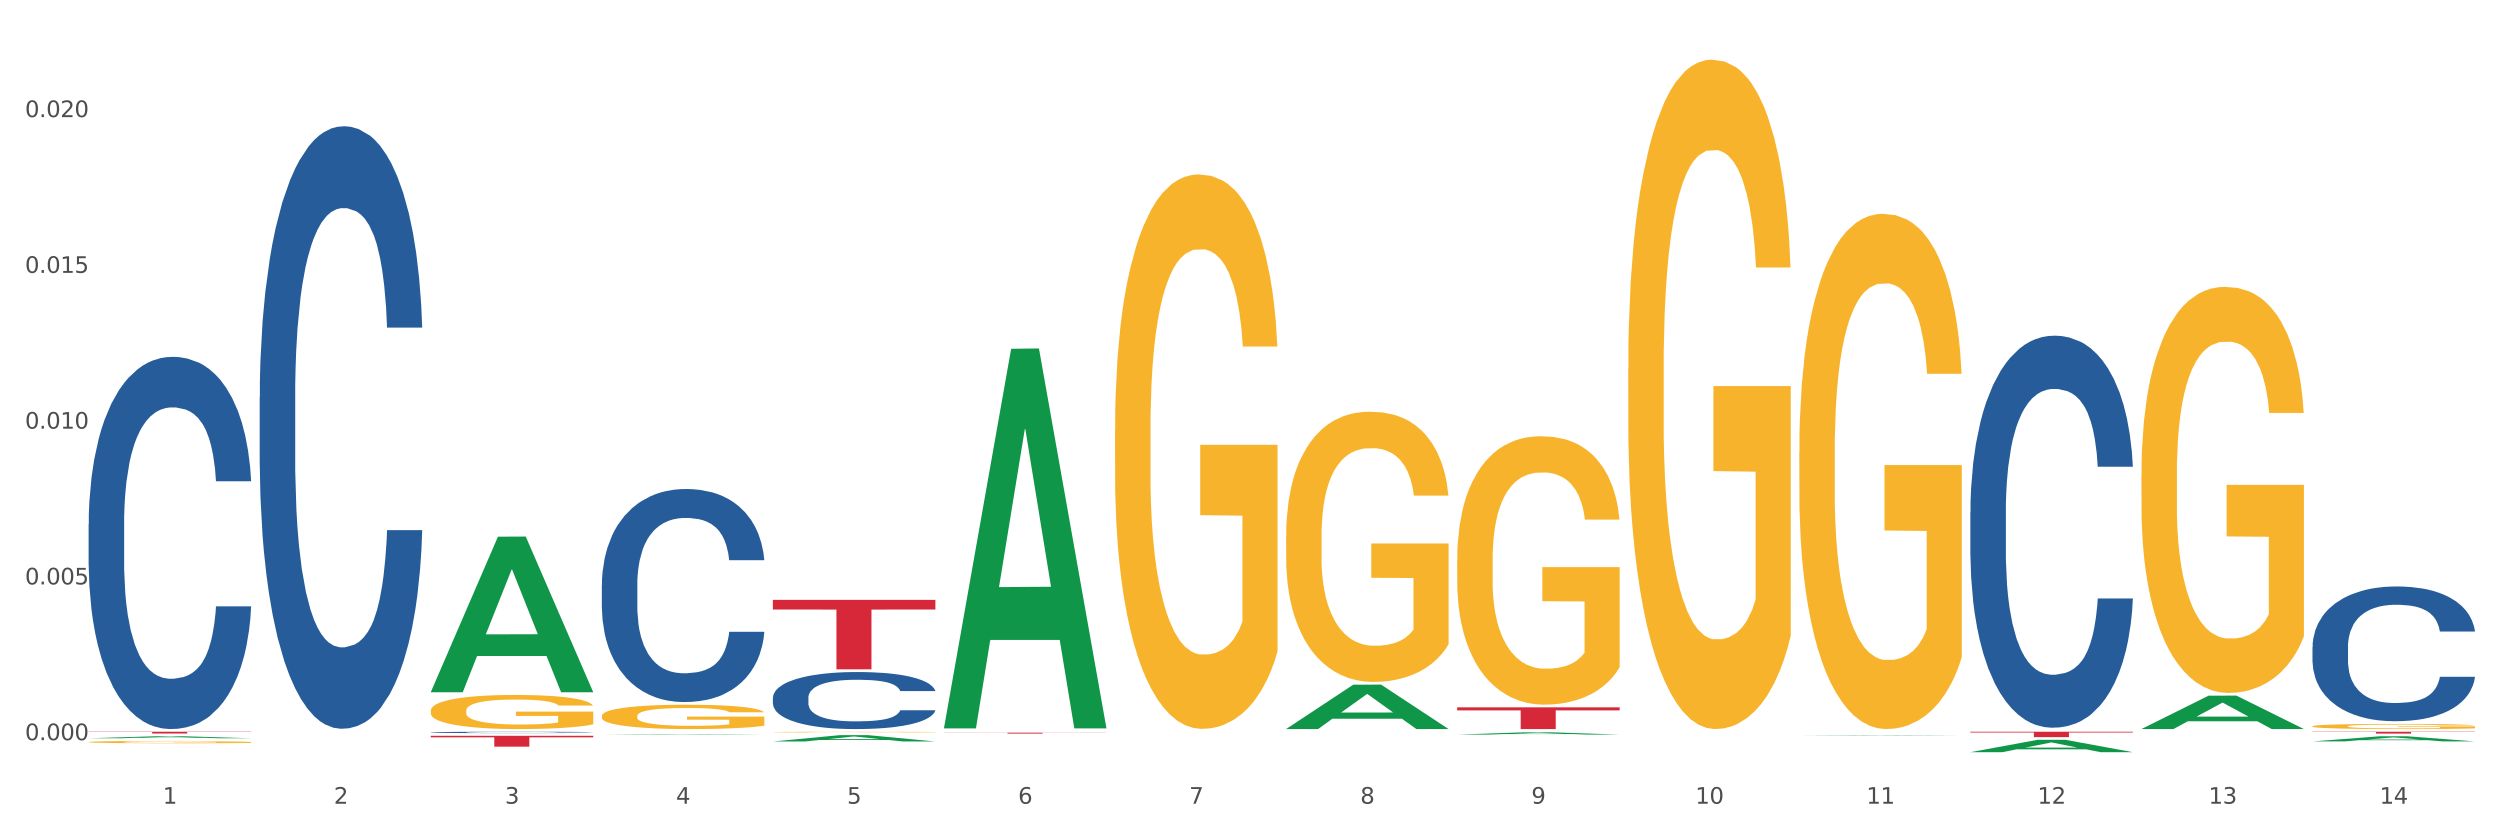 <?xml version="1.0" encoding="utf-8" standalone="no"?>
<!DOCTYPE svg PUBLIC "-//W3C//DTD SVG 1.1//EN"
  "http://www.w3.org/Graphics/SVG/1.1/DTD/svg11.dtd">
<svg xmlns:xlink="http://www.w3.org/1999/xlink" width="1080pt" height="360pt" viewBox="0 0 1080 360" xmlns="http://www.w3.org/2000/svg" version="1.1">
 <rect x="0" y="0" width="1080" height="360" fill="#333333" stroke="none"/>
 <defs>
  <style type="text/css">*{stroke-linejoin: round; stroke-linecap: butt}</style>
 </defs>
 <g id="figure_1">
  <g id="patch_1">
   <path d="M 0 360 
L 1080 360 
L 1080 0 
L 0 0 
z
" style="fill: #ffffff; stroke: #ffffff; stroke-linejoin: miter"/>
  </g>
  <g id="axes_1">
   <g id="matplotlib.axis_1">
    <g id="xtick_1">
     <g id="text_1">
      <!-- 1 -->
      <g style="fill: #4d4d4d" transform="translate(70.332 347.204) scale(0.096 -0.096)">
       <defs>
        <path id="DejaVuSans-31" d="M 794 531 
L 1825 531 
L 1825 4091 
L 703 3866 
L 703 4441 
L 1819 4666 
L 2450 4666 
L 2450 531 
L 3481 531 
L 3481 0 
L 794 0 
L 794 531 
z
" transform="scale(0.016)"/>
       </defs>
       <use xlink:href="#DejaVuSans-31"/>
      </g>
     </g>
    </g>
    <g id="xtick_2">
     <g id="text_2">
      <!-- 2 -->
      <g style="fill: #4d4d4d" transform="translate(144.233 347.204) scale(0.096 -0.096)">
       <defs>
        <path id="DejaVuSans-32" d="M 1228 531 
L 3431 531 
L 3431 0 
L 469 0 
L 469 531 
Q 828 903 1448 1529 
Q 2069 2156 2228 2338 
Q 2531 2678 2651 2914 
Q 2772 3150 2772 3378 
Q 2772 3750 2511 3984 
Q 2250 4219 1831 4219 
Q 1534 4219 1204 4116 
Q 875 4013 500 3803 
L 500 4441 
Q 881 4594 1212 4672 
Q 1544 4750 1819 4750 
Q 2544 4750 2975 4387 
Q 3406 4025 3406 3419 
Q 3406 3131 3298 2873 
Q 3191 2616 2906 2266 
Q 2828 2175 2409 1742 
Q 1991 1309 1228 531 
z
" transform="scale(0.016)"/>
       </defs>
       <use xlink:href="#DejaVuSans-32"/>
      </g>
     </g>
    </g>
    <g id="xtick_3">
     <g id="text_3">
      <!-- 3 -->
      <g style="fill: #4d4d4d" transform="translate(218.134 347.204) scale(0.096 -0.096)">
       <defs>
        <path id="DejaVuSans-33" d="M 2597 2516 
Q 3050 2419 3304 2112 
Q 3559 1806 3559 1356 
Q 3559 666 3084 287 
Q 2609 -91 1734 -91 
Q 1441 -91 1130 -33 
Q 819 25 488 141 
L 488 750 
Q 750 597 1062 519 
Q 1375 441 1716 441 
Q 2309 441 2620 675 
Q 2931 909 2931 1356 
Q 2931 1769 2642 2001 
Q 2353 2234 1838 2234 
L 1294 2234 
L 1294 2753 
L 1863 2753 
Q 2328 2753 2575 2939 
Q 2822 3125 2822 3475 
Q 2822 3834 2567 4026 
Q 2313 4219 1838 4219 
Q 1578 4219 1281 4162 
Q 984 4106 628 3988 
L 628 4550 
Q 988 4650 1302 4700 
Q 1616 4750 1894 4750 
Q 2613 4750 3031 4423 
Q 3450 4097 3450 3541 
Q 3450 3153 3228 2886 
Q 3006 2619 2597 2516 
z
" transform="scale(0.016)"/>
       </defs>
       <use xlink:href="#DejaVuSans-33"/>
      </g>
     </g>
    </g>
    <g id="xtick_4">
     <g id="text_4">
      <!-- 4 -->
      <g style="fill: #4d4d4d" transform="translate(292.034 347.204) scale(0.096 -0.096)">
       <defs>
        <path id="DejaVuSans-34" d="M 2419 4116 
L 825 1625 
L 2419 1625 
L 2419 4116 
z
M 2253 4666 
L 3047 4666 
L 3047 1625 
L 3713 1625 
L 3713 1100 
L 3047 1100 
L 3047 0 
L 2419 0 
L 2419 1100 
L 313 1100 
L 313 1709 
L 2253 4666 
z
" transform="scale(0.016)"/>
       </defs>
       <use xlink:href="#DejaVuSans-34"/>
      </g>
     </g>
    </g>
    <g id="xtick_5">
     <g id="text_5">
      <!-- 5 -->
      <g style="fill: #4d4d4d" transform="translate(365.935 347.204) scale(0.096 -0.096)">
       <defs>
        <path id="DejaVuSans-35" d="M 691 4666 
L 3169 4666 
L 3169 4134 
L 1269 4134 
L 1269 2991 
Q 1406 3038 1543 3061 
Q 1681 3084 1819 3084 
Q 2600 3084 3056 2656 
Q 3513 2228 3513 1497 
Q 3513 744 3044 326 
Q 2575 -91 1722 -91 
Q 1428 -91 1123 -41 
Q 819 9 494 109 
L 494 744 
Q 775 591 1075 516 
Q 1375 441 1709 441 
Q 2250 441 2565 725 
Q 2881 1009 2881 1497 
Q 2881 1984 2565 2268 
Q 2250 2553 1709 2553 
Q 1456 2553 1204 2497 
Q 953 2441 691 2322 
L 691 4666 
z
" transform="scale(0.016)"/>
       </defs>
       <use xlink:href="#DejaVuSans-35"/>
      </g>
     </g>
    </g>
    <g id="xtick_6">
     <g id="text_6">
      <!-- 6 -->
      <g style="fill: #4d4d4d" transform="translate(439.836 347.204) scale(0.096 -0.096)">
       <defs>
        <path id="DejaVuSans-36" d="M 2113 2584 
Q 1688 2584 1439 2293 
Q 1191 2003 1191 1497 
Q 1191 994 1439 701 
Q 1688 409 2113 409 
Q 2538 409 2786 701 
Q 3034 994 3034 1497 
Q 3034 2003 2786 2293 
Q 2538 2584 2113 2584 
z
M 3366 4563 
L 3366 3988 
Q 3128 4100 2886 4159 
Q 2644 4219 2406 4219 
Q 1781 4219 1451 3797 
Q 1122 3375 1075 2522 
Q 1259 2794 1537 2939 
Q 1816 3084 2150 3084 
Q 2853 3084 3261 2657 
Q 3669 2231 3669 1497 
Q 3669 778 3244 343 
Q 2819 -91 2113 -91 
Q 1303 -91 875 529 
Q 447 1150 447 2328 
Q 447 3434 972 4092 
Q 1497 4750 2381 4750 
Q 2619 4750 2861 4703 
Q 3103 4656 3366 4563 
z
" transform="scale(0.016)"/>
       </defs>
       <use xlink:href="#DejaVuSans-36"/>
      </g>
     </g>
    </g>
    <g id="xtick_7">
     <g id="text_7">
      <!-- 7 -->
      <g style="fill: #4d4d4d" transform="translate(513.737 347.204) scale(0.096 -0.096)">
       <defs>
        <path id="DejaVuSans-37" d="M 525 4666 
L 3525 4666 
L 3525 4397 
L 1831 0 
L 1172 0 
L 2766 4134 
L 525 4134 
L 525 4666 
z
" transform="scale(0.016)"/>
       </defs>
       <use xlink:href="#DejaVuSans-37"/>
      </g>
     </g>
    </g>
    <g id="xtick_8">
     <g id="text_8">
      <!-- 8 -->
      <g style="fill: #4d4d4d" transform="translate(587.638 347.204) scale(0.096 -0.096)">
       <defs>
        <path id="DejaVuSans-38" d="M 2034 2216 
Q 1584 2216 1326 1975 
Q 1069 1734 1069 1313 
Q 1069 891 1326 650 
Q 1584 409 2034 409 
Q 2484 409 2743 651 
Q 3003 894 3003 1313 
Q 3003 1734 2745 1975 
Q 2488 2216 2034 2216 
z
M 1403 2484 
Q 997 2584 770 2862 
Q 544 3141 544 3541 
Q 544 4100 942 4425 
Q 1341 4750 2034 4750 
Q 2731 4750 3128 4425 
Q 3525 4100 3525 3541 
Q 3525 3141 3298 2862 
Q 3072 2584 2669 2484 
Q 3125 2378 3379 2068 
Q 3634 1759 3634 1313 
Q 3634 634 3220 271 
Q 2806 -91 2034 -91 
Q 1263 -91 848 271 
Q 434 634 434 1313 
Q 434 1759 690 2068 
Q 947 2378 1403 2484 
z
M 1172 3481 
Q 1172 3119 1398 2916 
Q 1625 2713 2034 2713 
Q 2441 2713 2670 2916 
Q 2900 3119 2900 3481 
Q 2900 3844 2670 4047 
Q 2441 4250 2034 4250 
Q 1625 4250 1398 4047 
Q 1172 3844 1172 3481 
z
" transform="scale(0.016)"/>
       </defs>
       <use xlink:href="#DejaVuSans-38"/>
      </g>
     </g>
    </g>
    <g id="xtick_9">
     <g id="text_9">
      <!-- 9 -->
      <g style="fill: #4d4d4d" transform="translate(661.539 347.204) scale(0.096 -0.096)">
       <defs>
        <path id="DejaVuSans-39" d="M 703 97 
L 703 672 
Q 941 559 1184 500 
Q 1428 441 1663 441 
Q 2288 441 2617 861 
Q 2947 1281 2994 2138 
Q 2813 1869 2534 1725 
Q 2256 1581 1919 1581 
Q 1219 1581 811 2004 
Q 403 2428 403 3163 
Q 403 3881 828 4315 
Q 1253 4750 1959 4750 
Q 2769 4750 3195 4129 
Q 3622 3509 3622 2328 
Q 3622 1225 3098 567 
Q 2575 -91 1691 -91 
Q 1453 -91 1209 -44 
Q 966 3 703 97 
z
M 1959 2075 
Q 2384 2075 2632 2365 
Q 2881 2656 2881 3163 
Q 2881 3666 2632 3958 
Q 2384 4250 1959 4250 
Q 1534 4250 1286 3958 
Q 1038 3666 1038 3163 
Q 1038 2656 1286 2365 
Q 1534 2075 1959 2075 
z
" transform="scale(0.016)"/>
       </defs>
       <use xlink:href="#DejaVuSans-39"/>
      </g>
     </g>
    </g>
    <g id="xtick_10">
     <g id="text_10">
      <!-- 10 -->
      <g style="fill: #4d4d4d" transform="translate(732.386 347.204) scale(0.096 -0.096)">
       <defs>
        <path id="DejaVuSans-30" d="M 2034 4250 
Q 1547 4250 1301 3770 
Q 1056 3291 1056 2328 
Q 1056 1369 1301 889 
Q 1547 409 2034 409 
Q 2525 409 2770 889 
Q 3016 1369 3016 2328 
Q 3016 3291 2770 3770 
Q 2525 4250 2034 4250 
z
M 2034 4750 
Q 2819 4750 3233 4129 
Q 3647 3509 3647 2328 
Q 3647 1150 3233 529 
Q 2819 -91 2034 -91 
Q 1250 -91 836 529 
Q 422 1150 422 2328 
Q 422 3509 836 4129 
Q 1250 4750 2034 4750 
z
" transform="scale(0.016)"/>
       </defs>
       <use xlink:href="#DejaVuSans-31"/>
       <use xlink:href="#DejaVuSans-30" transform="translate(63.623 0)"/>
      </g>
     </g>
    </g>
    <g id="xtick_11">
     <g id="text_11">
      <!-- 11 -->
      <g style="fill: #4d4d4d" transform="translate(806.287 347.204) scale(0.096 -0.096)">
       <use xlink:href="#DejaVuSans-31"/>
       <use xlink:href="#DejaVuSans-31" transform="translate(63.623 0)"/>
      </g>
     </g>
    </g>
    <g id="xtick_12">
     <g id="text_12">
      <!-- 12 -->
      <g style="fill: #4d4d4d" transform="translate(880.187 347.204) scale(0.096 -0.096)">
       <use xlink:href="#DejaVuSans-31"/>
       <use xlink:href="#DejaVuSans-32" transform="translate(63.623 0)"/>
      </g>
     </g>
    </g>
    <g id="xtick_13">
     <g id="text_13">
      <!-- 13 -->
      <g style="fill: #4d4d4d" transform="translate(954.088 347.204) scale(0.096 -0.096)">
       <use xlink:href="#DejaVuSans-31"/>
       <use xlink:href="#DejaVuSans-33" transform="translate(63.623 0)"/>
      </g>
     </g>
    </g>
    <g id="xtick_14">
     <g id="text_14">
      <!-- 14 -->
      <g style="fill: #4d4d4d" transform="translate(1027.989 347.204) scale(0.096 -0.096)">
       <use xlink:href="#DejaVuSans-31"/>
       <use xlink:href="#DejaVuSans-34" transform="translate(63.623 0)"/>
      </g>
     </g>
    </g>
    <g id="xtick_15"/>
    <g id="xtick_16"/>
    <g id="xtick_17"/>
    <g id="xtick_18"/>
    <g id="xtick_19"/>
    <g id="xtick_20"/>
    <g id="xtick_21"/>
    <g id="xtick_22"/>
    <g id="xtick_23"/>
    <g id="xtick_24"/>
    <g id="xtick_25"/>
    <g id="xtick_26"/>
    <g id="xtick_27"/>
   </g>
   <g id="matplotlib.axis_2">
    <g id="ytick_1">
     <g id="text_15">
      <!-- 0.000 -->
      <g style="fill: #4d4d4d" transform="translate(10.8 319.766) scale(0.096 -0.096)">
       <defs>
        <path id="DejaVuSans-2e" d="M 684 794 
L 1344 794 
L 1344 0 
L 684 0 
L 684 794 
z
" transform="scale(0.016)"/>
       </defs>
       <use xlink:href="#DejaVuSans-30"/>
       <use xlink:href="#DejaVuSans-2e" transform="translate(63.623 0)"/>
       <use xlink:href="#DejaVuSans-30" transform="translate(95.41 0)"/>
       <use xlink:href="#DejaVuSans-30" transform="translate(159.033 0)"/>
       <use xlink:href="#DejaVuSans-30" transform="translate(222.656 0)"/>
      </g>
     </g>
    </g>
    <g id="ytick_2">
     <g id="text_16">
      <!-- 0.005 -->
      <g style="fill: #4d4d4d" transform="translate(10.8 252.472) scale(0.096 -0.096)">
       <use xlink:href="#DejaVuSans-30"/>
       <use xlink:href="#DejaVuSans-2e" transform="translate(63.623 0)"/>
       <use xlink:href="#DejaVuSans-30" transform="translate(95.41 0)"/>
       <use xlink:href="#DejaVuSans-30" transform="translate(159.033 0)"/>
       <use xlink:href="#DejaVuSans-35" transform="translate(222.656 0)"/>
      </g>
     </g>
    </g>
    <g id="ytick_3">
     <g id="text_17">
      <!-- 0.010 -->
      <g style="fill: #4d4d4d" transform="translate(10.8 185.178) scale(0.096 -0.096)">
       <use xlink:href="#DejaVuSans-30"/>
       <use xlink:href="#DejaVuSans-2e" transform="translate(63.623 0)"/>
       <use xlink:href="#DejaVuSans-30" transform="translate(95.41 0)"/>
       <use xlink:href="#DejaVuSans-31" transform="translate(159.033 0)"/>
       <use xlink:href="#DejaVuSans-30" transform="translate(222.656 0)"/>
      </g>
     </g>
    </g>
    <g id="ytick_4">
     <g id="text_18">
      <!-- 0.015 -->
      <g style="fill: #4d4d4d" transform="translate(10.8 117.883) scale(0.096 -0.096)">
       <use xlink:href="#DejaVuSans-30"/>
       <use xlink:href="#DejaVuSans-2e" transform="translate(63.623 0)"/>
       <use xlink:href="#DejaVuSans-30" transform="translate(95.41 0)"/>
       <use xlink:href="#DejaVuSans-31" transform="translate(159.033 0)"/>
       <use xlink:href="#DejaVuSans-35" transform="translate(222.656 0)"/>
      </g>
     </g>
    </g>
    <g id="ytick_5">
     <g id="text_19">
      <!-- 0.020 -->
      <g style="fill: #4d4d4d" transform="translate(10.8 50.589) scale(0.096 -0.096)">
       <use xlink:href="#DejaVuSans-30"/>
       <use xlink:href="#DejaVuSans-2e" transform="translate(63.623 0)"/>
       <use xlink:href="#DejaVuSans-30" transform="translate(95.41 0)"/>
       <use xlink:href="#DejaVuSans-32" transform="translate(159.033 0)"/>
       <use xlink:href="#DejaVuSans-30" transform="translate(222.656 0)"/>
      </g>
     </g>
    </g>
    <g id="ytick_6"/>
    <g id="ytick_7"/>
    <g id="ytick_8"/>
    <g id="ytick_9"/>
   </g>
   <g id="PolyCollection_1">
    <path d="M 38.283 318.93 
L 38.355 318.929 
L 67.306 318.058 
L 79.321 318.057 
L 108.489 318.931 
L 94.592 318.931 
L 88.296 318.728 
L 58.404 318.728 
L 58.187 318.731 
L 52.107 318.931 
L 38.283 318.931 
L 38.283 318.93 
L 62.167 318.606 
L 84.532 318.605 
L 73.458 318.243 
L 73.314 318.242 
L 73.169 318.244 
L 62.095 318.605 
L 62.167 318.606 
L 38.283 318.93 
z
" clip-path="url(#pcd5103ddb4)" style="fill: #109648"/>
    <path d="M 629.49 305.579 
L 699.696 305.579 
L 699.696 306.882 
L 672.079 306.891 
L 672.079 314.957 
L 656.94 314.957 
L 656.94 306.891 
L 629.49 306.882 
L 629.49 305.588 
L 629.49 305.579 
z
" clip-path="url(#pcd5103ddb4)" style="fill: #d62839"/>
    <path d="M 407.787 316.512 
L 477.993 316.512 
L 477.993 316.568 
L 450.377 316.569 
L 450.377 316.919 
L 435.237 316.919 
L 435.237 316.569 
L 407.787 316.568 
L 407.787 316.512 
L 407.787 316.512 
z
" clip-path="url(#pcd5103ddb4)" style="fill: #d62839"/>
    <path d="M 333.886 259.14 
L 404.092 259.14 
L 404.092 263.311 
L 376.476 263.34 
L 376.476 289.156 
L 361.337 289.156 
L 361.337 263.34 
L 333.886 263.311 
L 333.886 259.168 
L 333.886 259.14 
z
" clip-path="url(#pcd5103ddb4)" style="fill: #d62839"/>
    <path d="M 186.085 317.877 
L 256.291 317.877 
L 256.291 318.529 
L 228.674 318.534 
L 228.674 322.568 
L 213.535 322.568 
L 213.535 318.534 
L 186.085 318.529 
L 186.085 317.882 
L 186.085 317.877 
z
" clip-path="url(#pcd5103ddb4)" style="fill: #d62839"/>
    <path d="M 38.283 316.119 
L 108.489 316.119 
L 108.489 316.227 
L 80.872 316.227 
L 80.872 316.896 
L 65.733 316.896 
L 65.733 316.227 
L 38.283 316.227 
L 38.283 316.119 
L 38.283 316.119 
z
" clip-path="url(#pcd5103ddb4)" style="fill: #d62839"/>
    <path d="M 186.085 307.031 
L 186.168 307.018 
L 186.168 306.534 
L 186.333 306.116 
L 187.162 305.107 
L 188.406 304.273 
L 189.317 303.829 
L 190.229 303.466 
L 191.307 303.102 
L 192.633 302.726 
L 195.037 302.174 
L 196.529 301.891 
L 198.352 301.595 
L 201.668 301.165 
L 204.071 300.922 
L 206.558 300.721 
L 210.619 300.478 
L 213.272 300.371 
L 216.09 300.29 
L 219.488 300.236 
L 222.058 300.223 
L 227.694 300.263 
L 232.502 300.384 
L 234.823 300.478 
L 237.807 300.64 
L 239.381 300.747 
L 241.951 300.963 
L 244.603 301.245 
L 246.427 301.488 
L 249.162 301.945 
L 251.234 302.403 
L 253.141 302.968 
L 254.135 303.358 
L 254.881 303.721 
L 255.545 304.138 
L 256.208 304.798 
L 241.288 304.798 
L 240.708 304.327 
L 239.796 303.883 
L 238.47 303.452 
L 237.309 303.183 
L 235.32 302.847 
L 233.496 302.631 
L 231.59 302.47 
L 229.269 302.335 
L 227.446 302.268 
L 224.876 302.214 
L 219.82 302.228 
L 216.422 302.335 
L 214.101 302.47 
L 212.609 302.591 
L 211.283 302.726 
L 209.791 302.914 
L 208.05 303.196 
L 206.807 303.452 
L 205.563 303.775 
L 204.569 304.098 
L 203.657 304.475 
L 202.911 304.878 
L 202.331 305.296 
L 201.833 305.807 
L 201.419 306.655 
L 201.419 308.498 
L 201.585 308.915 
L 201.999 309.467 
L 202.496 309.884 
L 203.325 310.382 
L 204.071 310.718 
L 205.48 311.203 
L 207.055 311.607 
L 208.299 311.862 
L 209.542 312.077 
L 211.697 312.374 
L 214.101 312.616 
L 216.173 312.764 
L 218.991 312.898 
L 220.898 312.952 
L 222.555 312.979 
L 226.617 312.979 
L 229.518 312.939 
L 232.75 312.844 
L 235.237 312.723 
L 237.309 312.575 
L 239.63 312.333 
L 241.122 312.104 
L 241.122 309.292 
L 222.887 309.279 
L 222.887 307.408 
L 256.291 307.408 
L 256.291 312.898 
L 254.881 313.181 
L 253.307 313.437 
L 251.649 313.665 
L 249.162 313.948 
L 246.178 314.217 
L 243.526 314.405 
L 240.708 314.567 
L 237.392 314.715 
L 233.082 314.849 
L 230.43 314.903 
L 227.114 314.944 
L 223.218 314.957 
L 219.82 314.93 
L 216.504 314.863 
L 213.023 314.742 
L 209.625 314.567 
L 207.055 314.392 
L 204.486 314.177 
L 201.75 313.894 
L 199.595 313.625 
L 197.938 313.383 
L 196.114 313.073 
L 194.125 312.67 
L 192.633 312.306 
L 191.307 311.929 
L 189.898 311.445 
L 188.903 311.028 
L 187.908 310.503 
L 187.328 310.113 
L 186.665 309.507 
L 186.168 308.66 
L 186.085 307.031 
z
" clip-path="url(#pcd5103ddb4)" style="fill: #f7b32b"/>
    <path d="M 38.283 226.406 
L 38.366 226.259 
L 38.366 222.147 
L 38.615 216.567 
L 39.528 206.287 
L 40.69 198.504 
L 42.681 189.399 
L 43.76 185.581 
L 45.171 181.323 
L 48.075 174.421 
L 51.395 168.547 
L 53.718 165.316 
L 55.461 163.26 
L 59.361 159.589 
L 61.602 157.973 
L 63.926 156.652 
L 65.917 155.77 
L 69.237 154.743 
L 71.892 154.302 
L 74.963 154.155 
L 77.535 154.302 
L 80.938 154.889 
L 85.917 156.652 
L 87.825 157.68 
L 90.398 159.442 
L 93.053 161.791 
L 95.211 164.141 
L 97.701 167.519 
L 100.273 171.924 
L 102.763 177.504 
L 104.506 182.644 
L 105.916 188.078 
L 107.161 194.686 
L 108.074 201.882 
L 108.489 207.903 
L 93.302 207.903 
L 92.888 202.469 
L 92.058 196.595 
L 91.228 192.63 
L 90.315 189.399 
L 88.904 185.728 
L 87.659 183.378 
L 85.585 180.588 
L 83.676 178.826 
L 82.099 177.798 
L 80.191 176.917 
L 76.124 176.036 
L 73.22 176.036 
L 71.394 176.33 
L 69.154 177.064 
L 67.245 178.092 
L 65.004 179.854 
L 63.262 181.763 
L 61.519 184.26 
L 60.523 186.022 
L 59.029 189.253 
L 58.034 191.896 
L 56.706 196.448 
L 55.959 199.679 
L 54.631 208.049 
L 54.05 214.217 
L 53.801 218.476 
L 53.635 223.175 
L 53.635 246.084 
L 54.133 256.363 
L 54.548 260.769 
L 55.212 265.762 
L 56.457 272.223 
L 58.283 278.538 
L 60.191 283.09 
L 61.768 285.881 
L 63.262 287.936 
L 64.755 289.552 
L 66.581 291.02 
L 68.075 291.901 
L 70.315 292.783 
L 72.971 293.223 
L 75.046 293.223 
L 79.278 292.489 
L 81.187 291.755 
L 83.012 290.727 
L 85.004 289.111 
L 86.581 287.349 
L 87.493 286.027 
L 88.987 283.237 
L 90.149 280.3 
L 91.145 276.923 
L 91.809 273.986 
L 92.556 269.58 
L 93.136 264.587 
L 93.302 261.944 
L 108.489 261.944 
L 108.157 267.23 
L 107.576 272.37 
L 106.414 279.272 
L 105.501 283.237 
L 104.091 288.083 
L 102.597 292.195 
L 100.522 296.748 
L 98.614 300.125 
L 96.622 303.062 
L 94.464 305.705 
L 90.564 309.377 
L 89.153 310.405 
L 86.166 312.167 
L 83.842 313.195 
L 80.44 314.223 
L 76.954 314.81 
L 73.303 314.957 
L 70.066 314.663 
L 66.498 313.782 
L 64.257 312.901 
L 61.768 311.58 
L 58.863 309.524 
L 56.125 307.027 
L 53.552 304.09 
L 51.146 300.713 
L 48.905 296.894 
L 46.001 290.58 
L 43.843 284.412 
L 42.266 278.685 
L 41.187 273.839 
L 40.109 267.671 
L 39.528 263.412 
L 38.615 253.133 
L 38.283 243.587 
L 38.283 226.406 
z
" clip-path="url(#pcd5103ddb4)" style="fill: #255c99"/>
    <path d="M 112.184 171.491 
L 112.267 171.253 
L 112.267 164.597 
L 112.516 155.564 
L 113.429 138.923 
L 114.59 126.324 
L 116.582 111.585 
L 117.661 105.404 
L 119.072 98.51 
L 121.976 87.337 
L 125.296 77.828 
L 127.619 72.599 
L 129.362 69.27 
L 133.262 63.327 
L 135.503 60.712 
L 137.826 58.573 
L 139.818 57.147 
L 143.137 55.482 
L 145.793 54.769 
L 148.863 54.532 
L 151.436 54.769 
L 154.838 55.72 
L 159.818 58.573 
L 161.726 60.237 
L 164.299 63.09 
L 166.954 66.893 
L 169.112 70.697 
L 171.602 76.164 
L 174.174 83.296 
L 176.664 92.33 
L 178.406 100.65 
L 179.817 109.446 
L 181.062 120.143 
L 181.975 131.791 
L 182.39 141.538 
L 167.203 141.538 
L 166.788 132.742 
L 165.959 123.233 
L 165.129 116.815 
L 164.216 111.585 
L 162.805 105.642 
L 161.56 101.838 
L 159.486 97.322 
L 157.577 94.469 
L 156 92.805 
L 154.092 91.379 
L 150.025 89.952 
L 147.121 89.952 
L 145.295 90.428 
L 143.055 91.616 
L 141.146 93.28 
L 138.905 96.133 
L 137.163 99.223 
L 135.42 103.265 
L 134.424 106.117 
L 132.93 111.347 
L 131.934 115.626 
L 130.607 122.996 
L 129.86 128.226 
L 128.532 141.776 
L 127.951 151.76 
L 127.702 158.654 
L 127.536 166.261 
L 127.536 203.346 
L 128.034 219.987 
L 128.449 227.118 
L 129.113 235.201 
L 130.358 245.661 
L 132.183 255.883 
L 134.092 263.252 
L 135.669 267.769 
L 137.163 271.097 
L 138.656 273.712 
L 140.482 276.089 
L 141.976 277.516 
L 144.216 278.942 
L 146.872 279.655 
L 148.946 279.655 
L 153.179 278.466 
L 155.087 277.278 
L 156.913 275.614 
L 158.905 272.999 
L 160.481 270.146 
L 161.394 268.007 
L 162.888 263.49 
L 164.05 258.735 
L 165.046 253.268 
L 165.71 248.513 
L 166.456 241.382 
L 167.037 233.299 
L 167.203 229.02 
L 182.39 229.02 
L 182.058 237.578 
L 181.477 245.898 
L 180.315 257.071 
L 179.402 263.49 
L 177.991 271.335 
L 176.498 277.991 
L 174.423 285.36 
L 172.514 290.828 
L 170.523 295.582 
L 168.365 299.861 
L 164.465 305.805 
L 163.054 307.469 
L 160.067 310.321 
L 157.743 311.985 
L 154.341 313.649 
L 150.855 314.6 
L 147.204 314.838 
L 143.967 314.363 
L 140.399 312.936 
L 138.158 311.51 
L 135.669 309.37 
L 132.764 306.042 
L 130.026 302.001 
L 127.453 297.247 
L 125.047 291.779 
L 122.806 285.598 
L 119.902 275.376 
L 117.744 265.392 
L 116.167 256.12 
L 115.088 248.276 
L 114.01 238.291 
L 113.429 231.397 
L 112.516 214.757 
L 112.184 199.305 
L 112.184 171.491 
z
" clip-path="url(#pcd5103ddb4)" style="fill: #255c99"/>
    <path d="M 186.085 316.387 
L 186.168 316.386 
L 186.168 316.371 
L 186.417 316.35 
L 187.33 316.312 
L 188.491 316.283 
L 190.483 316.249 
L 191.562 316.235 
L 192.973 316.219 
L 195.877 316.194 
L 199.196 316.172 
L 201.52 316.16 
L 203.263 316.152 
L 207.163 316.139 
L 209.404 316.133 
L 211.727 316.128 
L 213.719 316.125 
L 217.038 316.121 
L 219.694 316.119 
L 222.764 316.119 
L 225.337 316.119 
L 228.739 316.121 
L 233.718 316.128 
L 235.627 316.132 
L 238.2 316.138 
L 240.855 316.147 
L 243.013 316.156 
L 245.502 316.168 
L 248.075 316.185 
L 250.565 316.205 
L 252.307 316.224 
L 253.718 316.245 
L 254.963 316.269 
L 255.876 316.296 
L 256.291 316.318 
L 241.104 316.318 
L 240.689 316.298 
L 239.859 316.276 
L 239.03 316.261 
L 238.117 316.249 
L 236.706 316.236 
L 235.461 316.227 
L 233.387 316.217 
L 231.478 316.21 
L 229.901 316.206 
L 227.992 316.203 
L 223.926 316.2 
L 221.022 316.2 
L 219.196 316.201 
L 216.955 316.204 
L 215.047 316.207 
L 212.806 316.214 
L 211.063 316.221 
L 209.321 316.23 
L 208.325 316.237 
L 206.831 316.249 
L 205.835 316.259 
L 204.508 316.276 
L 203.761 316.288 
L 202.433 316.319 
L 201.852 316.342 
L 201.603 316.357 
L 201.437 316.375 
L 201.437 316.46 
L 201.935 316.498 
L 202.35 316.515 
L 203.014 316.533 
L 204.259 316.557 
L 206.084 316.581 
L 207.993 316.598 
L 209.57 316.608 
L 211.063 316.616 
L 212.557 316.622 
L 214.383 316.627 
L 215.877 316.63 
L 218.117 316.634 
L 220.773 316.635 
L 222.847 316.635 
L 227.08 316.632 
L 228.988 316.63 
L 230.814 316.626 
L 232.806 316.62 
L 234.382 316.613 
L 235.295 316.608 
L 236.789 316.598 
L 237.951 316.587 
L 238.947 316.575 
L 239.61 316.564 
L 240.357 316.547 
L 240.938 316.529 
L 241.104 316.519 
L 256.291 316.519 
L 255.959 316.539 
L 255.378 316.558 
L 254.216 316.583 
L 253.303 316.598 
L 251.892 316.616 
L 250.399 316.631 
L 248.324 316.648 
L 246.415 316.661 
L 244.424 316.672 
L 242.266 316.682 
L 238.366 316.695 
L 236.955 316.699 
L 233.967 316.706 
L 231.644 316.709 
L 228.241 316.713 
L 224.756 316.715 
L 221.105 316.716 
L 217.868 316.715 
L 214.3 316.712 
L 212.059 316.708 
L 209.57 316.703 
L 206.665 316.696 
L 203.927 316.687 
L 201.354 316.676 
L 198.947 316.663 
L 196.707 316.649 
L 193.802 316.625 
L 191.645 316.602 
L 190.068 316.581 
L 188.989 316.563 
L 187.91 316.54 
L 187.33 316.524 
L 186.417 316.486 
L 186.085 316.451 
L 186.085 316.387 
z
" clip-path="url(#pcd5103ddb4)" style="fill: #255c99"/>
    <path d="M 259.986 252.603 
L 260.069 252.519 
L 260.069 250.166 
L 260.318 246.972 
L 261.23 241.088 
L 262.392 236.634 
L 264.384 231.422 
L 265.463 229.237 
L 266.873 226.8 
L 269.778 222.849 
L 273.097 219.487 
L 275.421 217.638 
L 277.164 216.461 
L 281.064 214.36 
L 283.305 213.436 
L 285.628 212.679 
L 287.62 212.175 
L 290.939 211.587 
L 293.595 211.334 
L 296.665 211.25 
L 299.238 211.334 
L 302.64 211.671 
L 307.619 212.679 
L 309.528 213.268 
L 312.101 214.276 
L 314.756 215.621 
L 316.914 216.966 
L 319.403 218.899 
L 321.976 221.42 
L 324.465 224.614 
L 326.208 227.556 
L 327.619 230.666 
L 328.864 234.448 
L 329.776 238.567 
L 330.191 242.013 
L 315.005 242.013 
L 314.59 238.903 
L 313.76 235.541 
L 312.93 233.272 
L 312.018 231.422 
L 310.607 229.321 
L 309.362 227.976 
L 307.287 226.379 
L 305.379 225.371 
L 303.802 224.782 
L 301.893 224.278 
L 297.827 223.774 
L 294.923 223.774 
L 293.097 223.942 
L 290.856 224.362 
L 288.948 224.951 
L 286.707 225.959 
L 284.964 227.052 
L 283.222 228.481 
L 282.226 229.489 
L 280.732 231.338 
L 279.736 232.851 
L 278.408 235.457 
L 277.662 237.306 
L 276.334 242.097 
L 275.753 245.627 
L 275.504 248.064 
L 275.338 250.754 
L 275.338 263.866 
L 275.836 269.75 
L 276.251 272.271 
L 276.915 275.129 
L 278.159 278.827 
L 279.985 282.441 
L 281.894 285.047 
L 283.471 286.644 
L 284.964 287.82 
L 286.458 288.745 
L 288.284 289.585 
L 289.777 290.09 
L 292.018 290.594 
L 294.674 290.846 
L 296.748 290.846 
L 300.98 290.426 
L 302.889 290.006 
L 304.715 289.417 
L 306.706 288.493 
L 308.283 287.484 
L 309.196 286.728 
L 310.69 285.131 
L 311.852 283.45 
L 312.847 281.517 
L 313.511 279.836 
L 314.258 277.314 
L 314.839 274.456 
L 315.005 272.943 
L 330.191 272.943 
L 329.859 275.969 
L 329.279 278.911 
L 328.117 282.861 
L 327.204 285.131 
L 325.793 287.904 
L 324.299 290.258 
L 322.225 292.863 
L 320.316 294.797 
L 318.324 296.478 
L 316.167 297.99 
L 312.267 300.092 
L 310.856 300.68 
L 307.868 301.689 
L 305.545 302.277 
L 302.142 302.865 
L 298.657 303.202 
L 295.006 303.286 
L 291.769 303.118 
L 288.201 302.613 
L 285.96 302.109 
L 283.471 301.353 
L 280.566 300.176 
L 277.827 298.747 
L 275.255 297.066 
L 272.848 295.133 
L 270.608 292.947 
L 267.703 289.333 
L 265.546 285.803 
L 263.969 282.525 
L 262.89 279.752 
L 261.811 276.221 
L 261.23 273.784 
L 260.318 267.9 
L 259.986 262.437 
L 259.986 252.603 
z
" clip-path="url(#pcd5103ddb4)" style="fill: #255c99"/>
    <path d="M 851.192 316.119 
L 921.398 316.119 
L 921.398 316.44 
L 893.782 316.443 
L 893.782 318.435 
L 878.643 318.435 
L 878.643 316.443 
L 851.192 316.44 
L 851.192 316.121 
L 851.192 316.119 
z
" clip-path="url(#pcd5103ddb4)" style="fill: #d62839"/>
    <path d="M 333.886 301.388 
L 333.969 301.366 
L 333.969 300.736 
L 334.218 299.881 
L 335.131 298.306 
L 336.293 297.113 
L 338.285 295.718 
L 339.363 295.133 
L 340.774 294.48 
L 343.679 293.423 
L 346.998 292.523 
L 349.322 292.027 
L 351.064 291.712 
L 354.965 291.15 
L 357.205 290.902 
L 359.529 290.7 
L 361.521 290.565 
L 364.84 290.407 
L 367.496 290.34 
L 370.566 290.317 
L 373.139 290.34 
L 376.541 290.43 
L 381.52 290.7 
L 383.429 290.857 
L 386.001 291.127 
L 388.657 291.487 
L 390.815 291.847 
L 393.304 292.365 
L 395.877 293.04 
L 398.366 293.895 
L 400.109 294.683 
L 401.52 295.515 
L 402.764 296.528 
L 403.677 297.63 
L 404.092 298.553 
L 388.906 298.553 
L 388.491 297.72 
L 387.661 296.82 
L 386.831 296.213 
L 385.918 295.718 
L 384.508 295.155 
L 383.263 294.795 
L 381.188 294.368 
L 379.28 294.098 
L 377.703 293.94 
L 375.794 293.805 
L 371.728 293.67 
L 368.823 293.67 
L 366.998 293.715 
L 364.757 293.828 
L 362.848 293.985 
L 360.608 294.255 
L 358.865 294.548 
L 357.122 294.93 
L 356.127 295.2 
L 354.633 295.695 
L 353.637 296.1 
L 352.309 296.798 
L 351.562 297.293 
L 350.235 298.576 
L 349.654 299.521 
L 349.405 300.173 
L 349.239 300.893 
L 349.239 304.404 
L 349.737 305.979 
L 350.152 306.654 
L 350.816 307.419 
L 352.06 308.409 
L 353.886 309.377 
L 355.795 310.074 
L 357.371 310.502 
L 358.865 310.817 
L 360.359 311.064 
L 362.185 311.289 
L 363.678 311.424 
L 365.919 311.559 
L 368.574 311.627 
L 370.649 311.627 
L 374.881 311.514 
L 376.79 311.402 
L 378.616 311.244 
L 380.607 310.997 
L 382.184 310.727 
L 383.097 310.524 
L 384.591 310.097 
L 385.752 309.647 
L 386.748 309.129 
L 387.412 308.679 
L 388.159 308.004 
L 388.74 307.239 
L 388.906 306.834 
L 404.092 306.834 
L 403.76 307.644 
L 403.179 308.431 
L 402.018 309.489 
L 401.105 310.097 
L 399.694 310.839 
L 398.2 311.469 
L 396.126 312.167 
L 394.217 312.684 
L 392.225 313.134 
L 390.068 313.539 
L 386.167 314.102 
L 384.757 314.26 
L 381.769 314.53 
L 379.446 314.687 
L 376.043 314.845 
L 372.558 314.935 
L 368.906 314.957 
L 365.67 314.912 
L 362.102 314.777 
L 359.861 314.642 
L 357.371 314.44 
L 354.467 314.125 
L 351.728 313.742 
L 349.156 313.292 
L 346.749 312.774 
L 344.509 312.189 
L 341.604 311.222 
L 339.446 310.277 
L 337.87 309.399 
L 336.791 308.656 
L 335.712 307.711 
L 335.131 307.059 
L 334.218 305.484 
L 333.886 304.021 
L 333.886 301.388 
z
" clip-path="url(#pcd5103ddb4)" style="fill: #255c99"/>
    <path d="M 998.994 279.508 
L 999.077 279.455 
L 999.077 277.966 
L 999.326 275.946 
L 1000.239 272.224 
L 1001.401 269.407 
L 1003.392 266.11 
L 1004.471 264.728 
L 1005.882 263.186 
L 1008.786 260.687 
L 1012.106 258.561 
L 1014.43 257.391 
L 1016.172 256.647 
L 1020.073 255.317 
L 1022.313 254.733 
L 1024.637 254.254 
L 1026.628 253.935 
L 1029.948 253.563 
L 1032.603 253.403 
L 1035.674 253.35 
L 1038.246 253.403 
L 1041.649 253.616 
L 1046.628 254.254 
L 1048.537 254.626 
L 1051.109 255.264 
L 1053.765 256.115 
L 1055.922 256.966 
L 1058.412 258.188 
L 1060.984 259.783 
L 1063.474 261.804 
L 1065.217 263.665 
L 1066.627 265.632 
L 1067.872 268.024 
L 1068.785 270.629 
L 1069.2 272.809 
L 1054.014 272.809 
L 1053.599 270.842 
L 1052.769 268.715 
L 1051.939 267.28 
L 1051.026 266.11 
L 1049.615 264.781 
L 1048.371 263.93 
L 1046.296 262.92 
L 1044.387 262.282 
L 1042.811 261.91 
L 1040.902 261.591 
L 1036.836 261.272 
L 1033.931 261.272 
L 1032.105 261.378 
L 1029.865 261.644 
L 1027.956 262.016 
L 1025.716 262.654 
L 1023.973 263.346 
L 1022.23 264.249 
L 1021.234 264.887 
L 1019.741 266.057 
L 1018.745 267.014 
L 1017.417 268.662 
L 1016.67 269.832 
L 1015.342 272.862 
L 1014.761 275.095 
L 1014.512 276.637 
L 1014.347 278.339 
L 1014.347 286.633 
L 1014.844 290.354 
L 1015.259 291.949 
L 1015.923 293.757 
L 1017.168 296.096 
L 1018.994 298.383 
L 1020.902 300.031 
L 1022.479 301.041 
L 1023.973 301.785 
L 1025.467 302.37 
L 1027.292 302.902 
L 1028.786 303.221 
L 1031.027 303.54 
L 1033.682 303.699 
L 1035.757 303.699 
L 1039.989 303.433 
L 1041.898 303.168 
L 1043.723 302.795 
L 1045.715 302.211 
L 1047.292 301.573 
L 1048.205 301.094 
L 1049.698 300.084 
L 1050.86 299.021 
L 1051.856 297.798 
L 1052.52 296.734 
L 1053.267 295.139 
L 1053.848 293.332 
L 1054.014 292.375 
L 1069.2 292.375 
L 1068.868 294.289 
L 1068.287 296.15 
L 1067.125 298.648 
L 1066.213 300.084 
L 1064.802 301.838 
L 1063.308 303.327 
L 1061.233 304.975 
L 1059.325 306.198 
L 1057.333 307.261 
L 1055.175 308.218 
L 1051.275 309.548 
L 1049.864 309.92 
L 1046.877 310.558 
L 1044.553 310.93 
L 1041.151 311.302 
L 1037.665 311.515 
L 1034.014 311.568 
L 1030.778 311.462 
L 1027.209 311.143 
L 1024.969 310.824 
L 1022.479 310.345 
L 1019.575 309.601 
L 1016.836 308.697 
L 1014.264 307.634 
L 1011.857 306.411 
L 1009.616 305.028 
L 1006.712 302.742 
L 1004.554 300.509 
L 1002.977 298.436 
L 1001.899 296.681 
L 1000.82 294.448 
L 1000.239 292.906 
L 999.326 289.185 
L 998.994 285.729 
L 998.994 279.508 
z
" clip-path="url(#pcd5103ddb4)" style="fill: #255c99"/>
    <path d="M 998.994 313.759 
L 999.077 313.757 
L 999.077 313.683 
L 999.243 313.62 
L 1000.072 313.468 
L 1001.315 313.342 
L 1002.227 313.275 
L 1003.139 313.22 
L 1004.216 313.165 
L 1005.542 313.108 
L 1007.946 313.024 
L 1009.438 312.982 
L 1011.262 312.937 
L 1014.577 312.872 
L 1016.981 312.835 
L 1019.467 312.805 
L 1023.529 312.768 
L 1026.181 312.752 
L 1029 312.739 
L 1032.398 312.731 
L 1034.967 312.729 
L 1040.604 312.735 
L 1045.411 312.754 
L 1047.732 312.768 
L 1050.716 312.792 
L 1052.291 312.809 
L 1054.86 312.841 
L 1057.513 312.884 
L 1059.336 312.921 
L 1062.072 312.99 
L 1064.144 313.059 
L 1066.05 313.144 
L 1067.045 313.203 
L 1067.791 313.258 
L 1068.454 313.321 
L 1069.117 313.421 
L 1054.197 313.421 
L 1053.617 313.35 
L 1052.705 313.283 
L 1051.379 313.218 
L 1050.219 313.177 
L 1048.229 313.126 
L 1046.406 313.093 
L 1044.499 313.069 
L 1042.179 313.049 
L 1040.355 313.039 
L 1037.786 313.03 
L 1032.729 313.032 
L 1029.331 313.049 
L 1027.01 313.069 
L 1025.518 313.087 
L 1024.192 313.108 
L 1022.7 313.136 
L 1020.959 313.179 
L 1019.716 313.218 
L 1018.473 313.266 
L 1017.478 313.315 
L 1016.566 313.372 
L 1015.82 313.433 
L 1015.24 313.496 
L 1014.743 313.574 
L 1014.328 313.702 
L 1014.328 313.981 
L 1014.494 314.044 
L 1014.909 314.127 
L 1015.406 314.19 
L 1016.235 314.265 
L 1016.981 314.316 
L 1018.39 314.389 
L 1019.965 314.45 
L 1021.208 314.489 
L 1022.451 314.522 
L 1024.606 314.566 
L 1027.01 314.603 
L 1029.082 314.625 
L 1031.901 314.646 
L 1033.807 314.654 
L 1035.465 314.658 
L 1039.526 314.658 
L 1042.427 314.652 
L 1045.66 314.638 
L 1048.147 314.619 
L 1050.219 314.597 
L 1052.54 314.56 
L 1054.032 314.526 
L 1054.032 314.101 
L 1035.796 314.099 
L 1035.796 313.816 
L 1069.2 313.816 
L 1069.2 314.646 
L 1067.791 314.689 
L 1066.216 314.727 
L 1064.558 314.762 
L 1062.072 314.804 
L 1059.088 314.845 
L 1056.435 314.874 
L 1053.617 314.898 
L 1050.302 314.92 
L 1045.991 314.941 
L 1043.339 314.949 
L 1040.024 314.955 
L 1036.128 314.957 
L 1032.729 314.953 
L 1029.414 314.943 
L 1025.933 314.925 
L 1022.534 314.898 
L 1019.965 314.872 
L 1017.395 314.839 
L 1014.66 314.796 
L 1012.505 314.756 
L 1010.847 314.719 
L 1009.024 314.672 
L 1007.034 314.611 
L 1005.542 314.556 
L 1004.216 314.499 
L 1002.807 314.426 
L 1001.812 314.363 
L 1000.818 314.284 
L 1000.237 314.225 
L 999.574 314.133 
L 999.077 314.005 
L 998.994 313.759 
z
" clip-path="url(#pcd5103ddb4)" style="fill: #f7b32b"/>
    <path d="M 925.093 204.977 
L 925.176 204.817 
L 925.176 199.049 
L 925.342 194.083 
L 926.171 182.066 
L 927.414 172.132 
L 928.326 166.845 
L 929.238 162.519 
L 930.315 158.193 
L 931.641 153.707 
L 934.045 147.138 
L 935.537 143.774 
L 937.361 140.249 
L 940.676 135.122 
L 943.08 132.238 
L 945.567 129.835 
L 949.628 126.951 
L 952.28 125.669 
L 955.099 124.708 
L 958.497 124.067 
L 961.067 123.906 
L 966.703 124.387 
L 971.51 125.829 
L 973.831 126.951 
L 976.815 128.873 
L 978.39 130.155 
L 980.96 132.719 
L 983.612 136.083 
L 985.436 138.967 
L 988.171 144.415 
L 990.243 149.862 
L 992.149 156.591 
L 993.144 161.238 
L 993.89 165.563 
L 994.553 170.53 
L 995.216 178.381 
L 980.296 178.381 
L 979.716 172.773 
L 978.805 167.486 
L 977.478 162.359 
L 976.318 159.155 
L 974.329 155.149 
L 972.505 152.586 
L 970.599 150.663 
L 968.278 149.061 
L 966.454 148.26 
L 963.885 147.619 
L 958.829 147.779 
L 955.43 149.061 
L 953.109 150.663 
L 951.617 152.105 
L 950.291 153.707 
L 948.799 155.95 
L 947.059 159.315 
L 945.815 162.359 
L 944.572 166.204 
L 943.577 170.05 
L 942.665 174.536 
L 941.92 179.342 
L 941.339 184.309 
L 940.842 190.397 
L 940.428 200.491 
L 940.428 222.441 
L 940.593 227.408 
L 941.008 233.977 
L 941.505 238.944 
L 942.334 244.872 
L 943.08 248.878 
L 944.489 254.645 
L 946.064 259.452 
L 947.307 262.496 
L 948.551 265.06 
L 950.706 268.585 
L 953.109 271.468 
L 955.182 273.231 
L 958 274.833 
L 959.906 275.474 
L 961.564 275.794 
L 965.625 275.794 
L 968.526 275.314 
L 971.759 274.192 
L 974.246 272.75 
L 976.318 270.988 
L 978.639 268.104 
L 980.131 265.38 
L 980.131 231.894 
L 961.895 231.734 
L 961.895 209.464 
L 995.299 209.464 
L 995.299 274.833 
L 993.89 278.198 
L 992.315 281.242 
L 990.657 283.966 
L 988.171 287.33 
L 985.187 290.535 
L 982.534 292.778 
L 979.716 294.7 
L 976.401 296.463 
L 972.091 298.065 
L 969.438 298.706 
L 966.123 299.186 
L 962.227 299.347 
L 958.829 299.026 
L 955.513 298.225 
L 952.032 296.783 
L 948.633 294.7 
L 946.064 292.617 
L 943.494 290.054 
L 940.759 286.689 
L 938.604 283.485 
L 936.946 280.601 
L 935.123 276.916 
L 933.133 272.109 
L 931.641 267.783 
L 930.315 263.297 
L 928.906 257.529 
L 927.912 252.563 
L 926.917 246.314 
L 926.337 241.668 
L 925.674 234.458 
L 925.176 224.364 
L 925.093 204.977 
z
" clip-path="url(#pcd5103ddb4)" style="fill: #f7b32b"/>
    <path d="M 777.292 195.22 
L 777.374 195.016 
L 777.374 187.698 
L 777.54 181.396 
L 778.369 166.149 
L 779.612 153.545 
L 780.524 146.837 
L 781.436 141.348 
L 782.514 135.859 
L 783.84 130.167 
L 786.243 121.832 
L 787.735 117.563 
L 789.559 113.091 
L 792.874 106.585 
L 795.278 102.926 
L 797.765 99.877 
L 801.826 96.218 
L 804.479 94.591 
L 807.297 93.371 
L 810.695 92.558 
L 813.265 92.355 
L 818.901 92.965 
L 823.709 94.795 
L 826.03 96.218 
L 829.013 98.657 
L 830.588 100.283 
L 833.158 103.536 
L 835.81 107.805 
L 837.634 111.464 
L 840.369 118.376 
L 842.441 125.288 
L 844.348 133.826 
L 845.342 139.722 
L 846.088 145.21 
L 846.751 151.512 
L 847.415 161.473 
L 832.495 161.473 
L 831.915 154.358 
L 831.003 147.65 
L 829.677 141.145 
L 828.516 137.079 
L 826.527 131.997 
L 824.703 128.744 
L 822.797 126.304 
L 820.476 124.272 
L 818.653 123.255 
L 816.083 122.442 
L 811.027 122.645 
L 807.628 124.272 
L 805.308 126.304 
L 803.816 128.134 
L 802.489 130.167 
L 800.997 133.013 
L 799.257 137.282 
L 798.014 141.145 
L 796.77 146.023 
L 795.776 150.902 
L 794.864 156.595 
L 794.118 162.693 
L 793.538 168.995 
L 793.04 176.72 
L 792.626 189.527 
L 792.626 217.378 
L 792.792 223.68 
L 793.206 232.015 
L 793.703 238.317 
L 794.532 245.839 
L 795.278 250.921 
L 796.687 258.239 
L 798.262 264.338 
L 799.505 268.2 
L 800.749 271.453 
L 802.904 275.925 
L 805.308 279.585 
L 807.38 281.821 
L 810.198 283.854 
L 812.104 284.667 
L 813.762 285.074 
L 817.824 285.074 
L 820.725 284.464 
L 823.957 283.041 
L 826.444 281.211 
L 828.516 278.975 
L 830.837 275.316 
L 832.329 271.86 
L 832.329 229.372 
L 814.094 229.169 
L 814.094 200.912 
L 847.497 200.912 
L 847.497 283.854 
L 846.088 288.123 
L 844.513 291.985 
L 842.856 295.441 
L 840.369 299.71 
L 837.385 303.776 
L 834.733 306.622 
L 831.915 309.062 
L 828.599 311.298 
L 824.289 313.331 
L 821.636 314.144 
L 818.321 314.754 
L 814.425 314.957 
L 811.027 314.55 
L 807.711 313.534 
L 804.23 311.704 
L 800.832 309.062 
L 798.262 306.419 
L 795.693 303.166 
L 792.957 298.897 
L 790.802 294.831 
L 789.145 291.172 
L 787.321 286.497 
L 785.332 280.398 
L 783.84 274.909 
L 782.514 269.217 
L 781.104 261.899 
L 780.11 255.597 
L 779.115 247.668 
L 778.535 241.773 
L 777.872 232.625 
L 777.374 219.818 
L 777.292 195.22 
z
" clip-path="url(#pcd5103ddb4)" style="fill: #f7b32b"/>
    <path d="M 703.391 159.398 
L 703.474 159.134 
L 703.474 149.626 
L 703.639 141.439 
L 704.468 121.63 
L 705.712 105.256 
L 706.623 96.54 
L 707.535 89.409 
L 708.613 82.278 
L 709.939 74.883 
L 712.343 64.055 
L 713.835 58.509 
L 715.658 52.698 
L 718.974 44.247 
L 721.377 39.493 
L 723.864 35.531 
L 727.925 30.778 
L 730.578 28.665 
L 733.396 27.08 
L 736.794 26.024 
L 739.364 25.759 
L 745 26.552 
L 749.808 28.929 
L 752.129 30.778 
L 755.113 33.947 
L 756.687 36.06 
L 759.257 40.285 
L 761.909 45.832 
L 763.733 50.586 
L 766.468 59.565 
L 768.54 68.545 
L 770.447 79.637 
L 771.441 87.297 
L 772.187 94.427 
L 772.851 102.615 
L 773.514 115.556 
L 758.594 115.556 
L 758.014 106.312 
L 757.102 97.597 
L 755.776 89.145 
L 754.615 83.863 
L 752.626 77.26 
L 750.802 73.035 
L 748.896 69.865 
L 746.575 67.224 
L 744.752 65.904 
L 742.182 64.847 
L 737.126 65.111 
L 733.728 67.224 
L 731.407 69.865 
L 729.915 72.242 
L 728.589 74.883 
L 727.097 78.581 
L 725.356 84.127 
L 724.113 89.145 
L 722.869 95.484 
L 721.875 101.822 
L 720.963 109.217 
L 720.217 117.141 
L 719.637 125.328 
L 719.139 135.364 
L 718.725 152.003 
L 718.725 188.186 
L 718.891 196.373 
L 719.305 207.201 
L 719.802 215.389 
L 720.631 225.161 
L 721.377 231.763 
L 722.786 241.271 
L 724.361 249.194 
L 725.605 254.212 
L 726.848 258.438 
L 729.003 264.248 
L 731.407 269.002 
L 733.479 271.908 
L 736.297 274.549 
L 738.204 275.605 
L 739.861 276.133 
L 743.923 276.133 
L 746.824 275.341 
L 750.056 273.492 
L 752.543 271.115 
L 754.615 268.21 
L 756.936 263.456 
L 758.428 258.966 
L 758.428 203.768 
L 740.193 203.504 
L 740.193 166.793 
L 773.597 166.793 
L 773.597 274.549 
L 772.187 280.095 
L 770.613 285.113 
L 768.955 289.603 
L 766.468 295.149 
L 763.484 300.431 
L 760.832 304.129 
L 758.014 307.298 
L 754.698 310.203 
L 750.388 312.844 
L 747.736 313.901 
L 744.42 314.693 
L 740.524 314.957 
L 737.126 314.429 
L 733.811 313.108 
L 730.329 310.731 
L 726.931 307.298 
L 724.361 303.865 
L 721.792 299.639 
L 719.057 294.093 
L 716.901 288.81 
L 715.244 284.057 
L 713.42 277.982 
L 711.431 270.059 
L 709.939 262.928 
L 708.613 255.533 
L 707.204 246.025 
L 706.209 237.838 
L 705.214 227.538 
L 704.634 219.878 
L 703.971 207.994 
L 703.474 191.355 
L 703.391 159.398 
z
" clip-path="url(#pcd5103ddb4)" style="fill: #f7b32b"/>
    <path d="M 629.49 242.037 
L 629.573 241.931 
L 629.573 238.119 
L 629.739 234.836 
L 630.567 226.892 
L 631.811 220.326 
L 632.722 216.831 
L 633.634 213.972 
L 634.712 211.112 
L 636.038 208.147 
L 638.442 203.804 
L 639.934 201.58 
L 641.757 199.25 
L 645.073 195.861 
L 647.476 193.955 
L 649.963 192.366 
L 654.025 190.46 
L 656.677 189.613 
L 659.495 188.977 
L 662.894 188.554 
L 665.463 188.448 
L 671.099 188.765 
L 675.907 189.719 
L 678.228 190.46 
L 681.212 191.731 
L 682.787 192.578 
L 685.356 194.273 
L 688.009 196.497 
L 689.832 198.403 
L 692.567 202.004 
L 694.64 205.605 
L 696.546 210.053 
L 697.541 213.124 
L 698.287 215.984 
L 698.95 219.267 
L 699.613 224.457 
L 684.693 224.457 
L 684.113 220.75 
L 683.201 217.255 
L 681.875 213.866 
L 680.714 211.748 
L 678.725 209.1 
L 676.902 207.405 
L 674.995 206.134 
L 672.674 205.075 
L 670.851 204.546 
L 668.281 204.122 
L 663.225 204.228 
L 659.827 205.075 
L 657.506 206.134 
L 656.014 207.088 
L 654.688 208.147 
L 653.196 209.629 
L 651.455 211.853 
L 650.212 213.866 
L 648.968 216.407 
L 647.974 218.949 
L 647.062 221.915 
L 646.316 225.092 
L 645.736 228.375 
L 645.239 232.4 
L 644.824 239.072 
L 644.824 253.581 
L 644.99 256.865 
L 645.404 261.207 
L 645.902 264.49 
L 646.731 268.409 
L 647.476 271.056 
L 648.886 274.869 
L 650.46 278.046 
L 651.704 280.059 
L 652.947 281.753 
L 655.102 284.083 
L 657.506 285.989 
L 659.578 287.154 
L 662.396 288.214 
L 664.303 288.637 
L 665.96 288.849 
L 670.022 288.849 
L 672.923 288.531 
L 676.156 287.79 
L 678.642 286.837 
L 680.714 285.672 
L 683.035 283.765 
L 684.527 281.965 
L 684.527 259.83 
L 666.292 259.724 
L 666.292 245.003 
L 699.696 245.003 
L 699.696 288.214 
L 698.287 290.438 
L 696.712 292.45 
L 695.054 294.25 
L 692.567 296.474 
L 689.583 298.593 
L 686.931 300.075 
L 684.113 301.346 
L 680.797 302.511 
L 676.487 303.57 
L 673.835 303.994 
L 670.519 304.312 
L 666.624 304.418 
L 663.225 304.206 
L 659.91 303.676 
L 656.428 302.723 
L 653.03 301.346 
L 650.46 299.969 
L 647.891 298.275 
L 645.156 296.051 
L 643.001 293.933 
L 641.343 292.026 
L 639.519 289.59 
L 637.53 286.413 
L 636.038 283.554 
L 634.712 280.588 
L 633.303 276.775 
L 632.308 273.492 
L 631.313 269.362 
L 630.733 266.29 
L 630.07 261.525 
L 629.573 254.852 
L 629.49 242.037 
z
" clip-path="url(#pcd5103ddb4)" style="fill: #f7b32b"/>
    <path d="M 555.589 231.799 
L 555.672 231.692 
L 555.672 227.854 
L 555.838 224.549 
L 556.667 216.553 
L 557.91 209.943 
L 558.822 206.424 
L 559.733 203.546 
L 560.811 200.667 
L 562.137 197.682 
L 564.541 193.311 
L 566.033 191.072 
L 567.856 188.727 
L 571.172 185.315 
L 573.576 183.396 
L 576.062 181.797 
L 580.124 179.878 
L 582.776 179.025 
L 585.594 178.385 
L 588.993 177.958 
L 591.562 177.852 
L 597.199 178.172 
L 602.006 179.131 
L 604.327 179.878 
L 607.311 181.157 
L 608.886 182.01 
L 611.455 183.716 
L 614.108 185.955 
L 615.931 187.874 
L 618.667 191.498 
L 620.739 195.123 
L 622.645 199.601 
L 623.64 202.693 
L 624.386 205.572 
L 625.049 208.877 
L 625.712 214.101 
L 610.792 214.101 
L 610.212 210.369 
L 609.3 206.851 
L 607.974 203.439 
L 606.814 201.307 
L 604.824 198.642 
L 603.001 196.936 
L 601.094 195.656 
L 598.773 194.59 
L 596.95 194.057 
L 594.38 193.631 
L 589.324 193.737 
L 585.926 194.59 
L 583.605 195.656 
L 582.113 196.616 
L 580.787 197.682 
L 579.295 199.175 
L 577.554 201.414 
L 576.311 203.439 
L 575.068 205.998 
L 574.073 208.557 
L 573.161 211.542 
L 572.415 214.74 
L 571.835 218.045 
L 571.338 222.097 
L 570.923 228.813 
L 570.923 243.42 
L 571.089 246.725 
L 571.503 251.096 
L 572.001 254.401 
L 572.83 258.346 
L 573.576 261.011 
L 574.985 264.849 
L 576.56 268.047 
L 577.803 270.073 
L 579.046 271.779 
L 581.201 274.125 
L 583.605 276.044 
L 585.677 277.216 
L 588.495 278.282 
L 590.402 278.709 
L 592.06 278.922 
L 596.121 278.922 
L 599.022 278.602 
L 602.255 277.856 
L 604.741 276.896 
L 606.814 275.724 
L 609.134 273.805 
L 610.626 271.992 
L 610.626 249.71 
L 592.391 249.603 
L 592.391 234.784 
L 625.795 234.784 
L 625.795 278.282 
L 624.386 280.521 
L 622.811 282.547 
L 621.153 284.359 
L 618.667 286.598 
L 615.683 288.731 
L 613.03 290.223 
L 610.212 291.503 
L 606.896 292.675 
L 602.586 293.742 
L 599.934 294.168 
L 596.618 294.488 
L 592.723 294.594 
L 589.324 294.381 
L 586.009 293.848 
L 582.527 292.889 
L 579.129 291.503 
L 576.56 290.117 
L 573.99 288.411 
L 571.255 286.172 
L 569.1 284.04 
L 567.442 282.121 
L 565.618 279.668 
L 563.629 276.47 
L 562.137 273.591 
L 560.811 270.606 
L 559.402 266.768 
L 558.407 263.463 
L 557.413 259.305 
L 556.832 256.213 
L 556.169 251.416 
L 555.672 244.699 
L 555.589 231.799 
z
" clip-path="url(#pcd5103ddb4)" style="fill: #f7b32b"/>
    <path d="M 481.688 186.02 
L 481.771 185.802 
L 481.771 177.926 
L 481.937 171.144 
L 482.766 154.737 
L 484.009 141.174 
L 484.921 133.955 
L 485.833 128.048 
L 486.91 122.141 
L 488.236 116.016 
L 490.64 107.047 
L 492.132 102.453 
L 493.956 97.64 
L 497.271 90.639 
L 499.675 86.702 
L 502.161 83.42 
L 506.223 79.483 
L 508.875 77.732 
L 511.693 76.42 
L 515.092 75.545 
L 517.661 75.326 
L 523.298 75.982 
L 528.105 77.951 
L 530.426 79.483 
L 533.41 82.108 
L 534.985 83.858 
L 537.554 87.358 
L 540.207 91.952 
L 542.03 95.89 
L 544.766 103.328 
L 546.838 110.766 
L 548.744 119.954 
L 549.739 126.298 
L 550.485 132.205 
L 551.148 138.986 
L 551.811 149.706 
L 536.891 149.706 
L 536.311 142.049 
L 535.399 134.83 
L 534.073 127.829 
L 532.913 123.454 
L 530.923 117.985 
L 529.1 114.485 
L 527.193 111.86 
L 524.873 109.672 
L 523.049 108.578 
L 520.48 107.703 
L 515.423 107.922 
L 512.025 109.672 
L 509.704 111.86 
L 508.212 113.828 
L 506.886 116.016 
L 505.394 119.079 
L 503.653 123.673 
L 502.41 127.829 
L 501.167 133.08 
L 500.172 138.33 
L 499.26 144.455 
L 498.514 151.018 
L 497.934 157.8 
L 497.437 166.113 
L 497.022 179.895 
L 497.022 209.866 
L 497.188 216.647 
L 497.603 225.617 
L 498.1 232.398 
L 498.929 240.493 
L 499.675 245.962 
L 501.084 253.837 
L 502.659 260.4 
L 503.902 264.557 
L 505.145 268.057 
L 507.3 272.87 
L 509.704 276.807 
L 511.776 279.214 
L 514.595 281.401 
L 516.501 282.276 
L 518.159 282.714 
L 522.22 282.714 
L 525.121 282.058 
L 528.354 280.526 
L 530.841 278.557 
L 532.913 276.151 
L 535.234 272.213 
L 536.726 268.494 
L 536.726 222.773 
L 518.49 222.554 
L 518.49 192.146 
L 551.894 192.146 
L 551.894 281.401 
L 550.485 285.995 
L 548.91 290.152 
L 547.252 293.871 
L 544.766 298.465 
L 541.782 302.84 
L 539.129 305.903 
L 536.311 308.528 
L 532.996 310.934 
L 528.685 313.122 
L 526.033 313.997 
L 522.718 314.653 
L 518.822 314.872 
L 515.423 314.435 
L 512.108 313.341 
L 508.627 311.372 
L 505.228 308.528 
L 502.659 305.684 
L 500.089 302.184 
L 497.354 297.59 
L 495.199 293.215 
L 493.541 289.277 
L 491.718 284.245 
L 489.728 277.682 
L 488.236 271.776 
L 486.91 265.65 
L 485.501 257.775 
L 484.506 250.993 
L 483.512 242.461 
L 482.931 236.117 
L 482.268 226.273 
L 481.771 212.491 
L 481.688 186.02 
z
" clip-path="url(#pcd5103ddb4)" style="fill: #f7b32b"/>
    <path d="M 333.886 316.253 
L 333.969 316.253 
L 333.969 316.244 
L 334.135 316.235 
L 334.964 316.215 
L 336.207 316.199 
L 337.119 316.19 
L 338.031 316.183 
L 339.108 316.176 
L 340.435 316.168 
L 342.838 316.157 
L 344.33 316.152 
L 346.154 316.146 
L 349.469 316.137 
L 351.873 316.132 
L 354.36 316.128 
L 358.421 316.124 
L 361.074 316.121 
L 363.892 316.12 
L 367.29 316.119 
L 369.86 316.119 
L 375.496 316.119 
L 380.304 316.122 
L 382.624 316.124 
L 385.608 316.127 
L 387.183 316.129 
L 389.753 316.133 
L 392.405 316.139 
L 394.229 316.144 
L 396.964 316.153 
L 399.036 316.162 
L 400.943 316.173 
L 401.937 316.181 
L 402.683 316.188 
L 403.346 316.196 
L 404.009 316.209 
L 389.09 316.209 
L 388.509 316.2 
L 387.598 316.191 
L 386.271 316.182 
L 385.111 316.177 
L 383.122 316.17 
L 381.298 316.166 
L 379.392 316.163 
L 377.071 316.16 
L 375.247 316.159 
L 372.678 316.158 
L 367.622 316.158 
L 364.223 316.16 
L 361.902 316.163 
L 360.41 316.165 
L 359.084 316.168 
L 357.592 316.172 
L 355.852 316.177 
L 354.608 316.182 
L 353.365 316.189 
L 352.37 316.195 
L 351.459 316.203 
L 350.713 316.211 
L 350.132 316.219 
L 349.635 316.229 
L 349.221 316.246 
L 349.221 316.282 
L 349.386 316.291 
L 349.801 316.302 
L 350.298 316.31 
L 351.127 316.32 
L 351.873 316.326 
L 353.282 316.336 
L 354.857 316.344 
L 356.1 316.349 
L 357.344 316.353 
L 359.499 316.359 
L 361.902 316.364 
L 363.975 316.367 
L 366.793 316.37 
L 368.699 316.371 
L 370.357 316.371 
L 374.418 316.371 
L 377.32 316.37 
L 380.552 316.369 
L 383.039 316.366 
L 385.111 316.363 
L 387.432 316.358 
L 388.924 316.354 
L 388.924 316.298 
L 370.689 316.298 
L 370.689 316.261 
L 404.092 316.261 
L 404.092 316.37 
L 402.683 316.375 
L 401.108 316.38 
L 399.451 316.385 
L 396.964 316.39 
L 393.98 316.396 
L 391.328 316.399 
L 388.509 316.403 
L 385.194 316.406 
L 380.884 316.408 
L 378.231 316.409 
L 374.916 316.41 
L 371.02 316.41 
L 367.622 316.41 
L 364.306 316.409 
L 360.825 316.406 
L 357.427 316.403 
L 354.857 316.399 
L 352.287 316.395 
L 349.552 316.389 
L 347.397 316.384 
L 345.739 316.379 
L 343.916 316.373 
L 341.927 316.365 
L 340.435 316.358 
L 339.108 316.35 
L 337.699 316.341 
L 336.705 316.333 
L 335.71 316.322 
L 335.13 316.314 
L 334.467 316.302 
L 333.969 316.286 
L 333.886 316.253 
z
" clip-path="url(#pcd5103ddb4)" style="fill: #f7b32b"/>
    <path d="M 259.986 309.304 
L 260.068 309.294 
L 260.068 308.949 
L 260.234 308.651 
L 261.063 307.931 
L 262.306 307.336 
L 263.218 307.019 
L 264.13 306.76 
L 265.208 306.501 
L 266.534 306.232 
L 268.937 305.839 
L 270.429 305.637 
L 272.253 305.426 
L 275.568 305.119 
L 277.972 304.946 
L 280.459 304.802 
L 284.52 304.629 
L 287.173 304.553 
L 289.991 304.495 
L 293.389 304.457 
L 295.959 304.447 
L 301.595 304.476 
L 306.403 304.562 
L 308.724 304.629 
L 311.707 304.745 
L 313.282 304.821 
L 315.852 304.975 
L 318.504 305.177 
L 320.328 305.349 
L 323.063 305.676 
L 325.135 306.002 
L 327.042 306.405 
L 328.036 306.683 
L 328.782 306.943 
L 329.445 307.24 
L 330.109 307.71 
L 315.189 307.71 
L 314.609 307.375 
L 313.697 307.058 
L 312.371 306.751 
L 311.21 306.559 
L 309.221 306.319 
L 307.397 306.165 
L 305.491 306.05 
L 303.17 305.954 
L 301.347 305.906 
L 298.777 305.868 
L 293.721 305.877 
L 290.322 305.954 
L 288.002 306.05 
L 286.51 306.136 
L 285.183 306.232 
L 283.691 306.367 
L 281.951 306.568 
L 280.707 306.751 
L 279.464 306.981 
L 278.47 307.211 
L 277.558 307.48 
L 276.812 307.768 
L 276.232 308.066 
L 275.734 308.43 
L 275.32 309.035 
L 275.32 310.35 
L 275.486 310.648 
L 275.9 311.041 
L 276.397 311.339 
L 277.226 311.694 
L 277.972 311.934 
L 279.381 312.279 
L 280.956 312.567 
L 282.199 312.75 
L 283.443 312.903 
L 285.598 313.114 
L 288.002 313.287 
L 290.074 313.393 
L 292.892 313.489 
L 294.798 313.527 
L 296.456 313.546 
L 300.518 313.546 
L 303.419 313.517 
L 306.651 313.45 
L 309.138 313.364 
L 311.21 313.258 
L 313.531 313.085 
L 315.023 312.922 
L 315.023 310.916 
L 296.788 310.907 
L 296.788 309.573 
L 330.191 309.573 
L 330.191 313.489 
L 328.782 313.69 
L 327.207 313.872 
L 325.55 314.036 
L 323.063 314.237 
L 320.079 314.429 
L 317.427 314.564 
L 314.609 314.679 
L 311.293 314.784 
L 306.983 314.88 
L 304.33 314.919 
L 301.015 314.947 
L 297.119 314.957 
L 293.721 314.938 
L 290.405 314.89 
L 286.924 314.804 
L 283.526 314.679 
L 280.956 314.554 
L 278.387 314.4 
L 275.651 314.199 
L 273.496 314.007 
L 271.839 313.834 
L 270.015 313.613 
L 268.026 313.325 
L 266.534 313.066 
L 265.208 312.797 
L 263.798 312.452 
L 262.804 312.154 
L 261.809 311.78 
L 261.229 311.502 
L 260.566 311.07 
L 260.068 310.465 
L 259.986 309.304 
z
" clip-path="url(#pcd5103ddb4)" style="fill: #f7b32b"/>
    <path d="M 851.192 221.108 
L 851.275 220.953 
L 851.275 216.622 
L 851.524 210.744 
L 852.437 199.916 
L 853.599 191.718 
L 855.591 182.128 
L 856.67 178.106 
L 858.08 173.62 
L 860.985 166.35 
L 864.304 160.163 
L 866.628 156.76 
L 868.37 154.594 
L 872.271 150.727 
L 874.511 149.026 
L 876.835 147.633 
L 878.827 146.705 
L 882.146 145.623 
L 884.802 145.158 
L 887.872 145.004 
L 890.445 145.158 
L 893.847 145.777 
L 898.826 147.633 
L 900.735 148.716 
L 903.307 150.572 
L 905.963 153.047 
L 908.121 155.522 
L 910.61 159.08 
L 913.183 163.72 
L 915.672 169.598 
L 917.415 175.012 
L 918.826 180.735 
L 920.071 187.696 
L 920.983 195.276 
L 921.398 201.618 
L 906.212 201.618 
L 905.797 195.894 
L 904.967 189.707 
L 904.137 185.531 
L 903.224 182.128 
L 901.814 178.261 
L 900.569 175.786 
L 898.494 172.847 
L 896.586 170.99 
L 895.009 169.908 
L 893.1 168.98 
L 889.034 168.052 
L 886.129 168.052 
L 884.304 168.361 
L 882.063 169.134 
L 880.154 170.217 
L 877.914 172.073 
L 876.171 174.084 
L 874.428 176.714 
L 873.433 178.57 
L 871.939 181.973 
L 870.943 184.757 
L 869.615 189.552 
L 868.868 192.955 
L 867.541 201.772 
L 866.96 208.269 
L 866.711 212.755 
L 866.545 217.705 
L 866.545 241.835 
L 867.043 252.663 
L 867.458 257.303 
L 868.122 262.563 
L 869.366 269.369 
L 871.192 276.02 
L 873.101 280.815 
L 874.677 283.754 
L 876.171 285.92 
L 877.665 287.621 
L 879.491 289.168 
L 880.984 290.096 
L 883.225 291.024 
L 885.88 291.488 
L 887.955 291.488 
L 892.187 290.715 
L 894.096 289.941 
L 895.922 288.859 
L 897.913 287.157 
L 899.49 285.301 
L 900.403 283.909 
L 901.897 280.97 
L 903.058 277.876 
L 904.054 274.318 
L 904.718 271.225 
L 905.465 266.584 
L 906.046 261.325 
L 906.212 258.541 
L 921.398 258.541 
L 921.066 264.109 
L 920.485 269.523 
L 919.324 276.793 
L 918.411 280.97 
L 917 286.074 
L 915.506 290.405 
L 913.432 295.201 
L 911.523 298.758 
L 909.531 301.852 
L 907.374 304.636 
L 903.473 308.503 
L 902.063 309.586 
L 899.075 311.442 
L 896.752 312.525 
L 893.349 313.608 
L 889.864 314.227 
L 886.212 314.381 
L 882.976 314.072 
L 879.408 313.144 
L 877.167 312.216 
L 874.677 310.824 
L 871.773 308.658 
L 869.034 306.028 
L 866.462 302.935 
L 864.055 299.377 
L 861.815 295.355 
L 858.91 288.704 
L 856.752 282.207 
L 855.176 276.175 
L 854.097 271.07 
L 853.018 264.573 
L 852.437 260.088 
L 851.524 249.26 
L 851.192 239.206 
L 851.192 221.108 
z
" clip-path="url(#pcd5103ddb4)" style="fill: #255c99"/>
    <path d="M 998.994 316.119 
L 1069.2 316.119 
L 1069.2 316.229 
L 1041.583 316.23 
L 1041.583 316.913 
L 1026.444 316.913 
L 1026.444 316.23 
L 998.994 316.229 
L 998.994 316.119 
L 998.994 316.119 
z
" clip-path="url(#pcd5103ddb4)" style="fill: #d62839"/>
    <path d="M 38.283 320.555 
L 38.366 320.554 
L 38.366 320.521 
L 38.532 320.493 
L 39.361 320.424 
L 40.604 320.368 
L 41.516 320.338 
L 42.427 320.313 
L 43.505 320.288 
L 44.831 320.263 
L 47.235 320.225 
L 48.727 320.206 
L 50.55 320.186 
L 53.866 320.157 
L 56.27 320.14 
L 58.756 320.126 
L 62.818 320.11 
L 65.47 320.103 
L 68.288 320.097 
L 71.687 320.093 
L 74.256 320.093 
L 79.893 320.095 
L 84.7 320.104 
L 87.021 320.11 
L 90.005 320.121 
L 91.58 320.128 
L 94.149 320.143 
L 96.802 320.162 
L 98.625 320.179 
L 101.36 320.21 
L 103.433 320.241 
L 105.339 320.279 
L 106.334 320.306 
L 107.08 320.33 
L 107.743 320.359 
L 108.406 320.403 
L 93.486 320.403 
L 92.906 320.371 
L 91.994 320.341 
L 90.668 320.312 
L 89.508 320.294 
L 87.518 320.271 
L 85.695 320.256 
L 83.788 320.245 
L 81.467 320.236 
L 79.644 320.232 
L 77.074 320.228 
L 72.018 320.229 
L 68.62 320.236 
L 66.299 320.245 
L 64.807 320.253 
L 63.481 320.263 
L 61.989 320.275 
L 60.248 320.295 
L 59.005 320.312 
L 57.762 320.334 
L 56.767 320.356 
L 55.855 320.381 
L 55.109 320.409 
L 54.529 320.437 
L 54.032 320.472 
L 53.617 320.53 
L 53.617 320.655 
L 53.783 320.683 
L 54.197 320.721 
L 54.695 320.749 
L 55.524 320.783 
L 56.27 320.806 
L 57.679 320.838 
L 59.254 320.866 
L 60.497 320.883 
L 61.74 320.898 
L 63.895 320.918 
L 66.299 320.934 
L 68.371 320.944 
L 71.189 320.954 
L 73.096 320.957 
L 74.754 320.959 
L 78.815 320.959 
L 81.716 320.956 
L 84.949 320.95 
L 87.435 320.942 
L 89.508 320.932 
L 91.828 320.915 
L 93.32 320.9 
L 93.32 320.709 
L 75.085 320.708 
L 75.085 320.581 
L 108.489 320.581 
L 108.489 320.954 
L 107.08 320.973 
L 105.505 320.99 
L 103.847 321.006 
L 101.36 321.025 
L 98.377 321.043 
L 95.724 321.056 
L 92.906 321.067 
L 89.59 321.077 
L 85.28 321.086 
L 82.628 321.09 
L 79.312 321.093 
L 75.417 321.093 
L 72.018 321.092 
L 68.703 321.087 
L 65.221 321.079 
L 61.823 321.067 
L 59.254 321.055 
L 56.684 321.04 
L 53.949 321.021 
L 51.794 321.003 
L 50.136 320.987 
L 48.312 320.966 
L 46.323 320.938 
L 44.831 320.913 
L 43.505 320.888 
L 42.096 320.855 
L 41.101 320.827 
L 40.107 320.791 
L 39.526 320.764 
L 38.863 320.723 
L 38.366 320.666 
L 38.283 320.555 
z
" clip-path="url(#pcd5103ddb4)" style="fill: #f7b32b"/>
    <path d="M 998.994 320.291 
L 999.067 320.289 
L 1028.017 318.076 
L 1040.032 318.074 
L 1069.2 320.295 
L 1055.304 320.295 
L 1049.007 319.778 
L 1019.115 319.778 
L 1018.898 319.786 
L 1012.818 320.295 
L 998.994 320.295 
L 998.994 320.291 
L 1022.879 319.469 
L 1045.243 319.467 
L 1034.169 318.547 
L 1034.025 318.543 
L 1033.88 318.55 
L 1022.806 319.467 
L 1022.879 319.469 
L 998.994 320.291 
z
" clip-path="url(#pcd5103ddb4)" style="fill: #109648"/>
    <path d="M 186.085 298.935 
L 186.157 298.872 
L 215.108 231.85 
L 227.123 231.787 
L 256.291 299.061 
L 242.394 299.061 
L 236.097 283.395 
L 206.206 283.395 
L 205.988 283.648 
L 199.909 299.061 
L 186.085 299.061 
L 186.085 298.935 
L 209.969 274.046 
L 232.334 273.983 
L 221.26 246.126 
L 221.115 246 
L 220.97 246.189 
L 209.897 273.983 
L 209.969 274.046 
L 186.085 298.935 
z
" clip-path="url(#pcd5103ddb4)" style="fill: #109648"/>
    <path d="M 259.986 317.44 
L 260.058 317.44 
L 289.009 317.193 
L 301.023 317.192 
L 330.191 317.441 
L 316.295 317.441 
L 309.998 317.383 
L 280.106 317.383 
L 279.889 317.384 
L 273.81 317.441 
L 259.986 317.441 
L 259.986 317.44 
L 283.87 317.348 
L 306.235 317.348 
L 295.161 317.245 
L 295.016 317.245 
L 294.871 317.246 
L 283.798 317.348 
L 283.87 317.348 
L 259.986 317.44 
z
" clip-path="url(#pcd5103ddb4)" style="fill: #109648"/>
    <path d="M 407.787 314.354 
L 407.86 314.2 
L 436.811 150.678 
L 448.825 150.524 
L 477.993 314.662 
L 464.097 314.662 
L 457.8 276.44 
L 427.908 276.44 
L 427.691 277.057 
L 421.611 314.662 
L 407.787 314.662 
L 407.787 314.354 
L 431.672 253.631 
L 454.036 253.476 
L 442.963 185.509 
L 442.818 185.201 
L 442.673 185.663 
L 431.599 253.476 
L 431.672 253.631 
L 407.787 314.354 
z
" clip-path="url(#pcd5103ddb4)" style="fill: #109648"/>
    <path d="M 555.589 314.921 
L 555.661 314.903 
L 584.612 295.774 
L 596.627 295.756 
L 625.795 314.957 
L 611.898 314.957 
L 605.602 310.486 
L 575.71 310.486 
L 575.493 310.558 
L 569.413 314.957 
L 555.589 314.957 
L 555.589 314.921 
L 579.473 307.817 
L 601.838 307.799 
L 590.764 299.849 
L 590.62 299.812 
L 590.475 299.867 
L 579.401 307.799 
L 579.473 307.817 
L 555.589 314.921 
z
" clip-path="url(#pcd5103ddb4)" style="fill: #109648"/>
    <path d="M 629.49 317.347 
L 629.562 317.346 
L 658.513 316.356 
L 670.528 316.355 
L 699.696 317.349 
L 685.799 317.349 
L 679.502 317.117 
L 649.611 317.117 
L 649.394 317.121 
L 643.314 317.349 
L 629.49 317.349 
L 629.49 317.347 
L 653.374 316.979 
L 675.739 316.978 
L 664.665 316.567 
L 664.52 316.565 
L 664.376 316.568 
L 653.302 316.978 
L 653.374 316.979 
L 629.49 317.347 
z
" clip-path="url(#pcd5103ddb4)" style="fill: #109648"/>
    <path d="M 333.886 320.32 
L 333.959 320.318 
L 362.91 317.574 
L 374.924 317.572 
L 404.092 320.326 
L 390.196 320.326 
L 383.899 319.684 
L 354.007 319.684 
L 353.79 319.695 
L 347.71 320.326 
L 333.886 320.326 
L 333.886 320.32 
L 357.771 319.302 
L 380.135 319.299 
L 369.062 318.159 
L 368.917 318.154 
L 368.772 318.161 
L 357.699 319.299 
L 357.771 319.302 
L 333.886 320.32 
z
" clip-path="url(#pcd5103ddb4)" style="fill: #109648"/>
    <path d="M 851.192 324.939 
L 851.265 324.934 
L 880.216 319.601 
L 892.23 319.596 
L 921.398 324.95 
L 907.502 324.95 
L 901.205 323.703 
L 871.313 323.703 
L 871.096 323.723 
L 865.016 324.95 
L 851.192 324.95 
L 851.192 324.939 
L 875.077 322.959 
L 897.441 322.954 
L 886.368 320.737 
L 886.223 320.727 
L 886.078 320.742 
L 875.005 322.954 
L 875.077 322.959 
L 851.192 324.939 
z
" clip-path="url(#pcd5103ddb4)" style="fill: #109648"/>
    <path d="M 925.093 314.93 
L 925.166 314.916 
L 954.117 300.522 
L 966.131 300.508 
L 995.299 314.957 
L 981.403 314.957 
L 975.106 311.592 
L 945.214 311.592 
L 944.997 311.647 
L 938.917 314.957 
L 925.093 314.957 
L 925.093 314.93 
L 948.978 309.584 
L 971.342 309.571 
L 960.269 303.588 
L 960.124 303.561 
L 959.979 303.601 
L 948.905 309.571 
L 948.978 309.584 
L 925.093 314.93 
z
" clip-path="url(#pcd5103ddb4)" style="fill: #109648"/>
    <path d="M 777.292 317.952 
L 777.364 317.952 
L 806.315 317.779 
L 818.329 317.779 
L 847.497 317.953 
L 833.601 317.953 
L 827.304 317.912 
L 797.412 317.912 
L 797.195 317.913 
L 791.116 317.953 
L 777.292 317.953 
L 777.292 317.952 
L 801.176 317.888 
L 823.541 317.888 
L 812.467 317.816 
L 812.322 317.816 
L 812.177 317.816 
L 801.104 317.888 
L 801.176 317.888 
L 777.292 317.952 
z
" clip-path="url(#pcd5103ddb4)" style="fill: #109648"/>
   </g>
  </g>
 </g>
 <defs>
  <clipPath id="pcd5103ddb4">
   <rect x="38.283" y="10.8" width="1030.917" height="329.109"/>
  </clipPath>
 </defs>
</svg>
